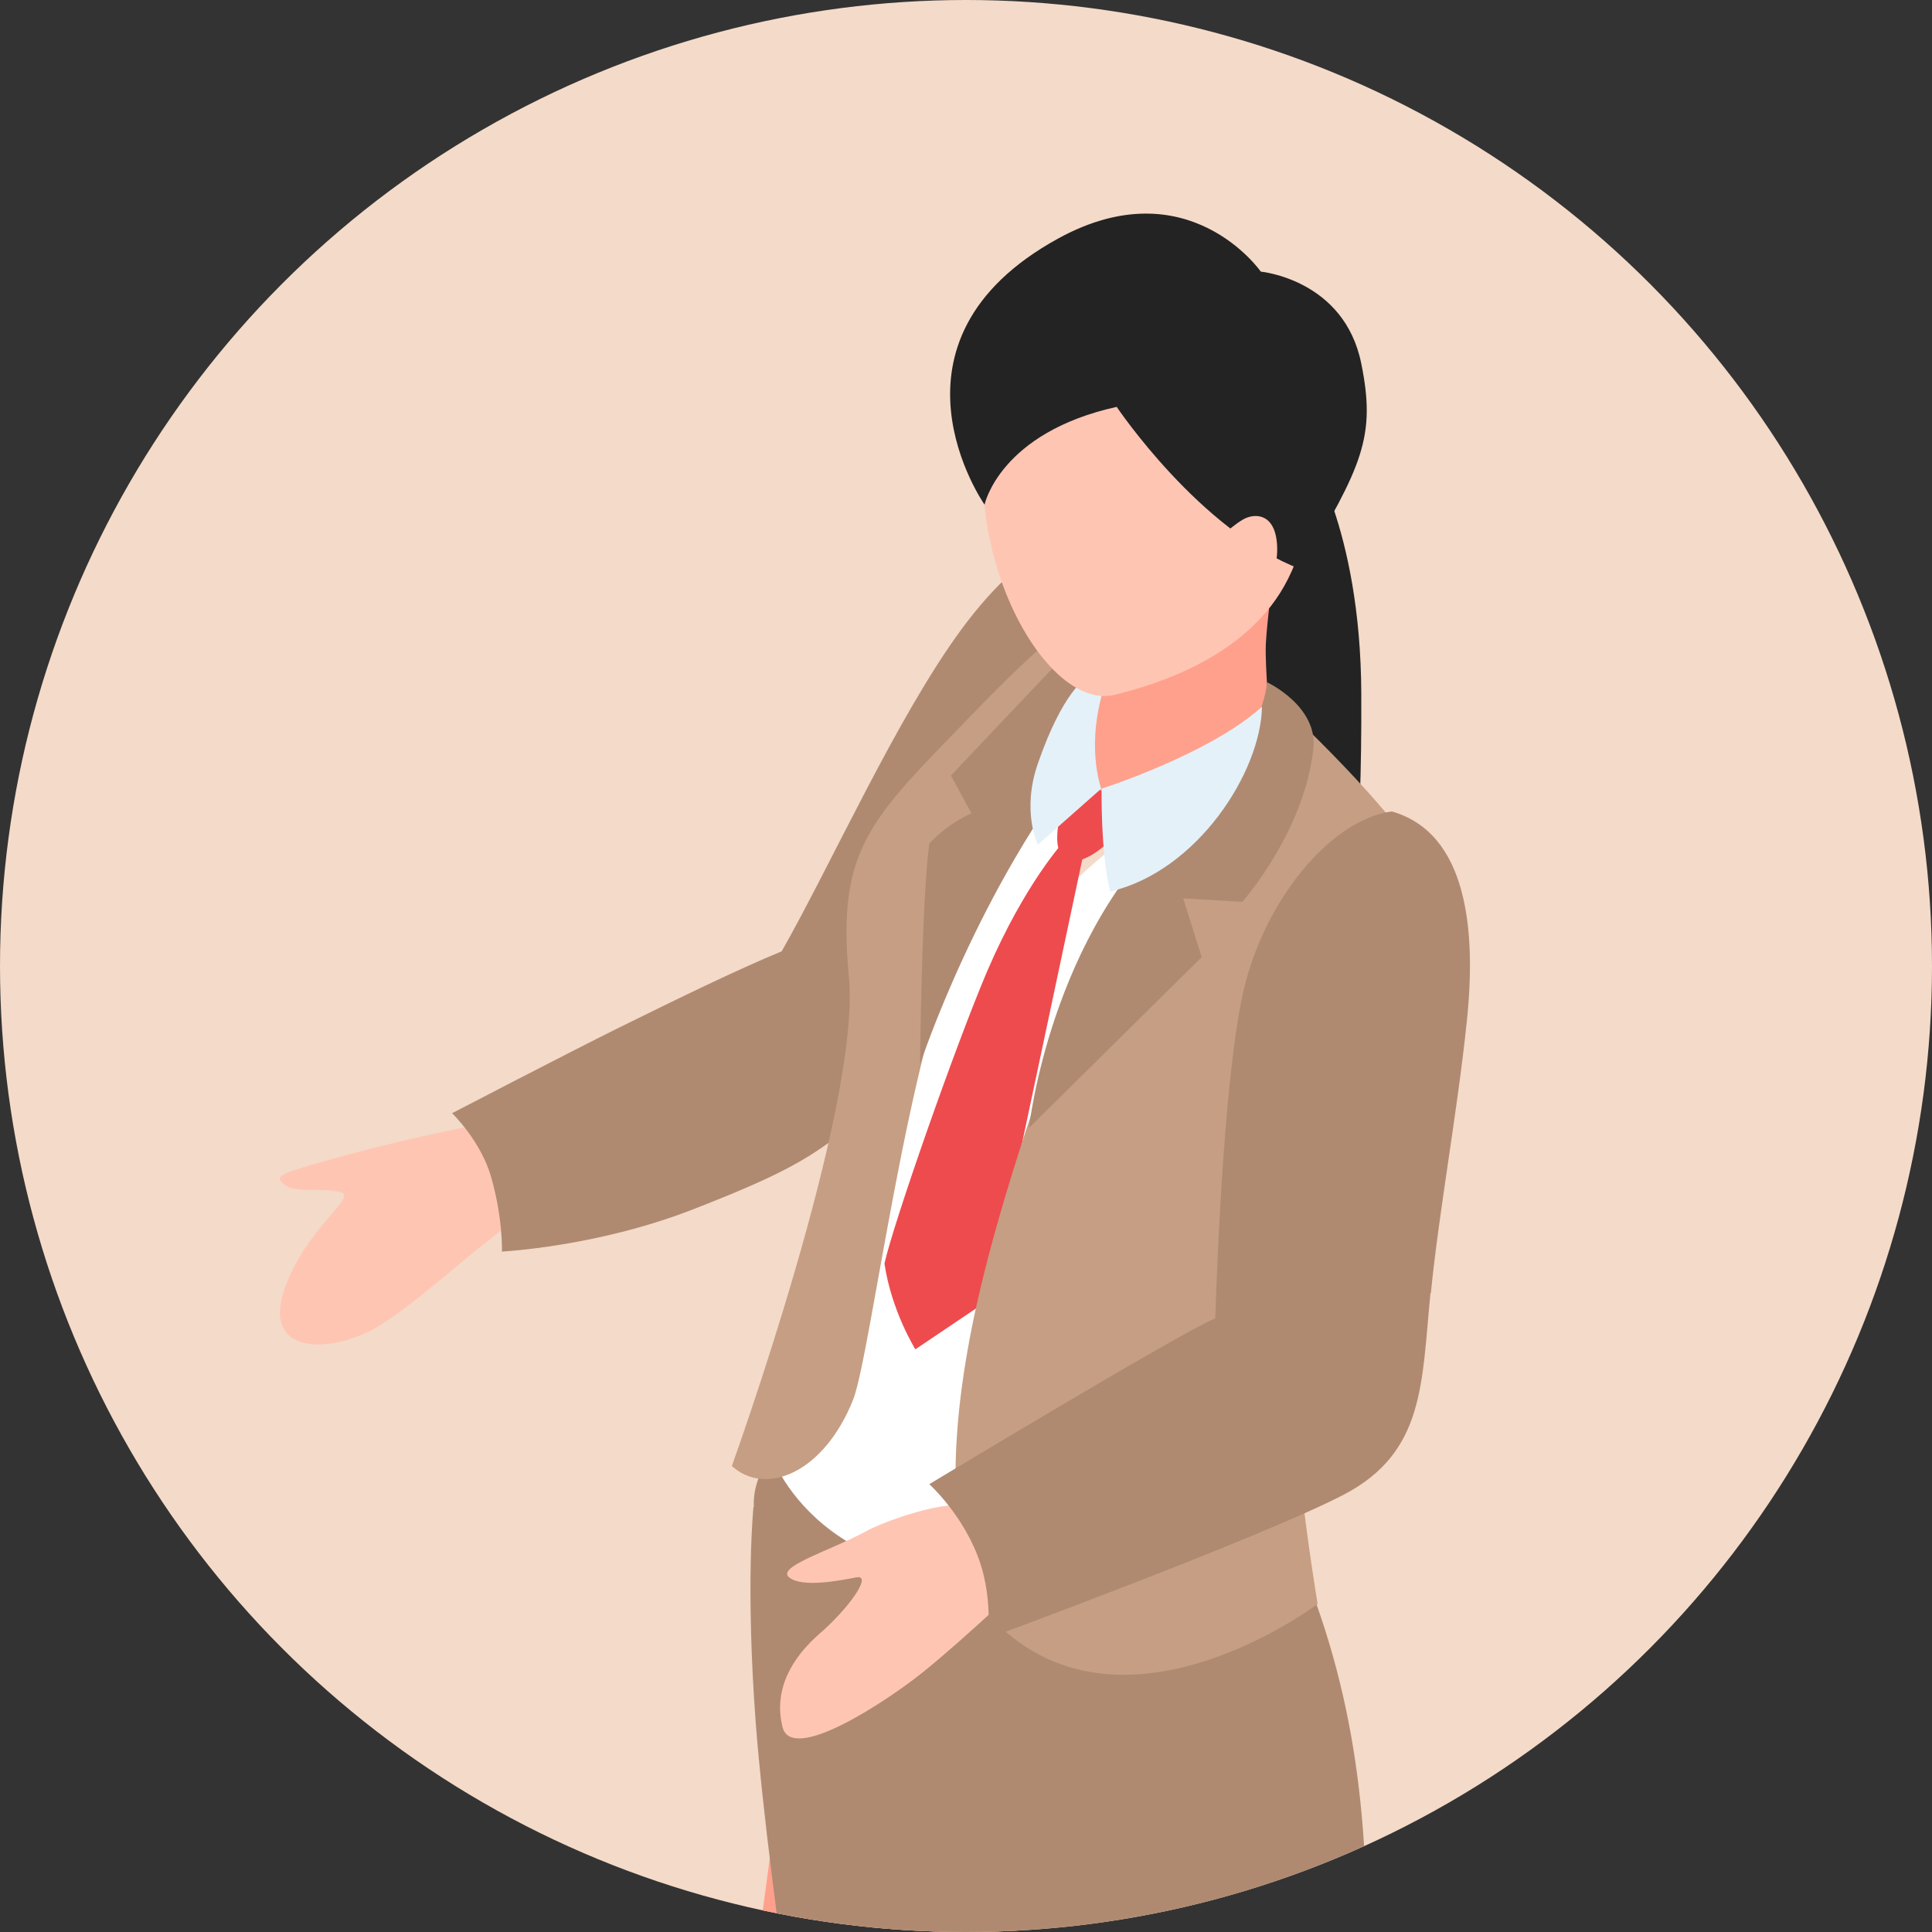 <?xml version="1.0" encoding="UTF-8"?><svg id="b" xmlns="http://www.w3.org/2000/svg" xmlns:xlink="http://www.w3.org/1999/xlink" viewBox="0 0 50 50"><rect x="0" y="0" width="50" height="50" fill="#333333" stroke="none"/><defs><style>.e{fill:none;}.f{fill:#ffc5b3;}.g{fill:#232323;}.h{fill:#c69e83;}.i{fill:#e4f1f9;}.j{fill:#f4dac8;}.k{fill:#fff;}.l{fill:#af8a71;}.m{fill:#ee4b4e;}.n{clip-path:url(#d);}.o{fill:#ffa08d;}</style><clipPath id="d"><circle class="e" cx="25" cy="25" r="25"/></clipPath></defs><g id="c"><circle class="j" cx="25" cy="25" r="25"/><g class="n"><path class="f" d="M12.66,29.05s-1.85.34-3.64.83c-1.79.49-1.98.54-1.63.8.26.2,1.06.05,1.44.18.38.13-.74.81-1.35,2.2-.89,2.01.96,1.99,2.16,1.35.5-.27,1.19-.82,1.76-1.29.79-.66,1.73-1.45,2.22-1.71.84-.45,1.84-1.69,1.84-1.69,0,0-1.32-1.19-2.78-.66Z"/><path class="l" d="M31.1,14.81s-2.63-3.39-6.22,1.48c-1.67,2.27-3.36,6.06-4.65,8.33-1.14.47-2.66,1.21-4.22,1.98-1.37.68-4.31,2.21-4.31,2.21,0,0,.74.71,1.01,1.65.31,1.08.28,1.93.28,1.93,0,0,2.45-.12,4.94-1.09,2.21-.86,3.08-1.32,4.09-2.18,3.22-2.75,9.09-14.32,9.09-14.32Z"/><path class="o" d="M26.4,49.79c.54-1.02-6.35-2.7-6.35-2.7,0,0-.65,5.21-1.11,7.38-.69,3.28-.82,4.87-.41,9.43.18,2.02-.2,9.55-.67,12.17-.68,3.83-2.68,5.43-3.4,6.3-.72.88,1.46,2.06,3.08.85,1.62-1.21,1.81-1.46,2.68-1.8.87-.33.72-1.41.93-3.59.16-1.69,1.58-7.2,2.3-10.76,1.02-5.05-.08-5.3.31-7.86.74-4.83,2.29-8.76,2.64-9.43Z"/><path class="g" d="M33.8,11.6s1.41,2.03,1.43,6.34c.02,4.31-.28,5.47-.28,5.47,0,0-3.69,0-4.28-1.96-.59-1.96,3.13-9.85,3.13-9.85Z"/><path class="l" d="M19.5,39s-.21,2.01.06,5.61c.34,4.42,1.75,13.29,1.75,13.29,0,0,1.22,1.41,3.96,1.89,1.82.32,4.79.15,6.76-.83.26-2.02.37-5.04.37-5.04.26,1.39,1.05,3.29,1.22,4.59,1.11-.34,1.79-1.2,1.79-1.2,0,0,0-3.63-.04-7.56-.03-3.77-.55-7.24-2.56-11.13-3.15-6.1-13.48-3.07-13.3.38Z"/><path class="k" d="M37.07,24.32c-.05-2.41-5.05-6.29-5.05-6.29,0,0-1.21,2.53-2.12,3.08-.87.52-2.38,1.95-2.51,2.07,0,0-.01,0-.02,0,.05-.26.46-2.34,1.56-4.47.34-.67.21-2.78.21-2.78,0,0-.32-.12-.78-.27-.81.7-2.47,2.63-3.34,3.41-.84.75-3.36,3.39-3.03,6.22.28,2.41.19,5.53-.01,6.68-.23,1.32-2.15,5.37-2.15,5.37,0,0,.96,3.64,6.16,3.47,3.85-.12,6.88-2.07,6.88-2.07,0,0-.21-5.89.21-8.26,0,0,4.1-1.46,4-6.17Z"/><path class="h" d="M27.99,18.13s-1.58,3.18-3.02,5.98c-1.45,2.8-2.43,10.93-2.89,12.11-.76,1.91-2.27,2.51-3.14,1.72,0,0,3.35-9.28,3.03-12.65-.32-3.36.57-4.09,3.16-6.77,2.59-2.68,2.46-2.13,2.46-2.13l.39,1.75Z"/><path class="l" d="M27.52,17c-1.01,1.06-2.91,3.07-2.91,3.07l.53.98s-.56.22-1.09.78c-.2,1.49-.24,5.72-.24,5.72,0,0,1.49-4.56,4.35-8.12.93-1.16.48-1.23.48-1.23,0,0-.71-1.19-1.12-1.2Z"/><path class="o" d="M28.85,16.21s-.5,2.52-1.08,3.72c-.03.24-.11.77.51.96s1.87.26,2.3,0c1.95-1.2,2.31-1.92,2.31-1.92,0,0-.16-1.7-.13-2.31.05-1.01.53-4.26.53-4.26l-4.45,3.81Z"/><path class="m" d="M27.64,20.43s-.29.74-.28,1.28c.01.54.33.76.92.4.59-.36.89-.95.89-.95,0,0-.48-1.08-1.53-.73Z"/><path class="m" d="M27.54,21.77s-1.01,1.08-1.99,3.36c-.83,1.95-2.43,6.53-2.66,7.57.18,1.23.8,2.22.8,2.22l1.9-1.28,2.45-11.54-.51-.35Z"/><path class="i" d="M28.11,17.55s-.6.33-1.25,2.21c-.43,1.24,0,2.1,0,2.1l1.64-1.45s-.44-1.16.13-2.8c.22-.64-.52-.06-.52-.06Z"/><path class="f" d="M33.07,8.18c-1.33-1.44-4.9-2.45-6.88,1.07-2.08,3.69.61,9.24,2.66,8.73,1.15-.28,3.49-1.02,4.48-2.99,1.12-2.21.77-5.7-.26-6.82Z"/><path class="h" d="M33.09,18.16s-3.91,3.23-5.8,8.9c-.51,1.53-1.73,4.9-2.25,7.89-.56,3.16-.39,5.93.72,7.03,3.33,3.32,8.34-.47,8.34-.47,0,0-1.05-6.22-.51-8.03.54-1.81,3.86-9.6,3.26-11-.59-1.4-3.76-4.32-3.76-4.32Z"/><path class="l" d="M32.79,17.65s-.05,1.6-2.24,3.52c-3.37,2.94-3.92,8.02-3.92,8.02l4.47-4.42-.48-1.52,1.53.09s1.59-1.78,1.84-3.95c.13-1.12-1.21-1.74-1.21-1.74Z"/><path class="i" d="M28.73,23.07c-.25-1.01-.22-2.66-.22-2.66,0,0,2.79-.89,4.15-2.12-.03,1.69-1.67,4.25-3.92,4.78Z"/><path class="g" d="M28.9,10.53s2.16,3.22,4.76,4.2c1.61-2.69,1.95-3.44,1.57-5.32-.44-2.18-2.6-2.38-2.6-2.38,0,0-1.88-2.7-5.24-.86-4.87,2.67-1.91,6.89-1.91,6.89,0,0,.39-1.86,3.42-2.53Z"/><path class="f" d="M31.45,14.05s.34-.38.71-.6c.3-.18.84-.18.89.65.07,1.13-.86,1.43-.86,1.43l-.74-1.48Z"/><path class="f" d="M26.45,38.41s-.83.44-1.89.55c-.78.09-1.79.47-2.15.67-.89.49-2.32.91-1.99,1.19.33.28,1.34.08,1.75,0,.42-.07-.22.82-.96,1.46-.7.61-1.2,1.43-.96,2.41.23.97,2.68-.65,3.63-1.41,1.18-.95,2.95-2.65,2.95-2.65l-.39-2.22Z"/><path class="l" d="M37.03,33.47c.21-2.12.69-4.71.93-7.03.25-2.36.02-4.88-1.94-5.44-1.47.19-3.14,2.06-3.77,4.37-.55,2.01-.75,7.26-.8,8.75-.82.32-7.4,4.29-7.4,4.29,0,0,.92.83,1.32,2.05.31.93.2,1.94.2,1.94,0,0,7.1-2.62,9.21-3.72,2.1-1.1,2.01-2.89,2.24-5.21Z"/></g></g></svg>